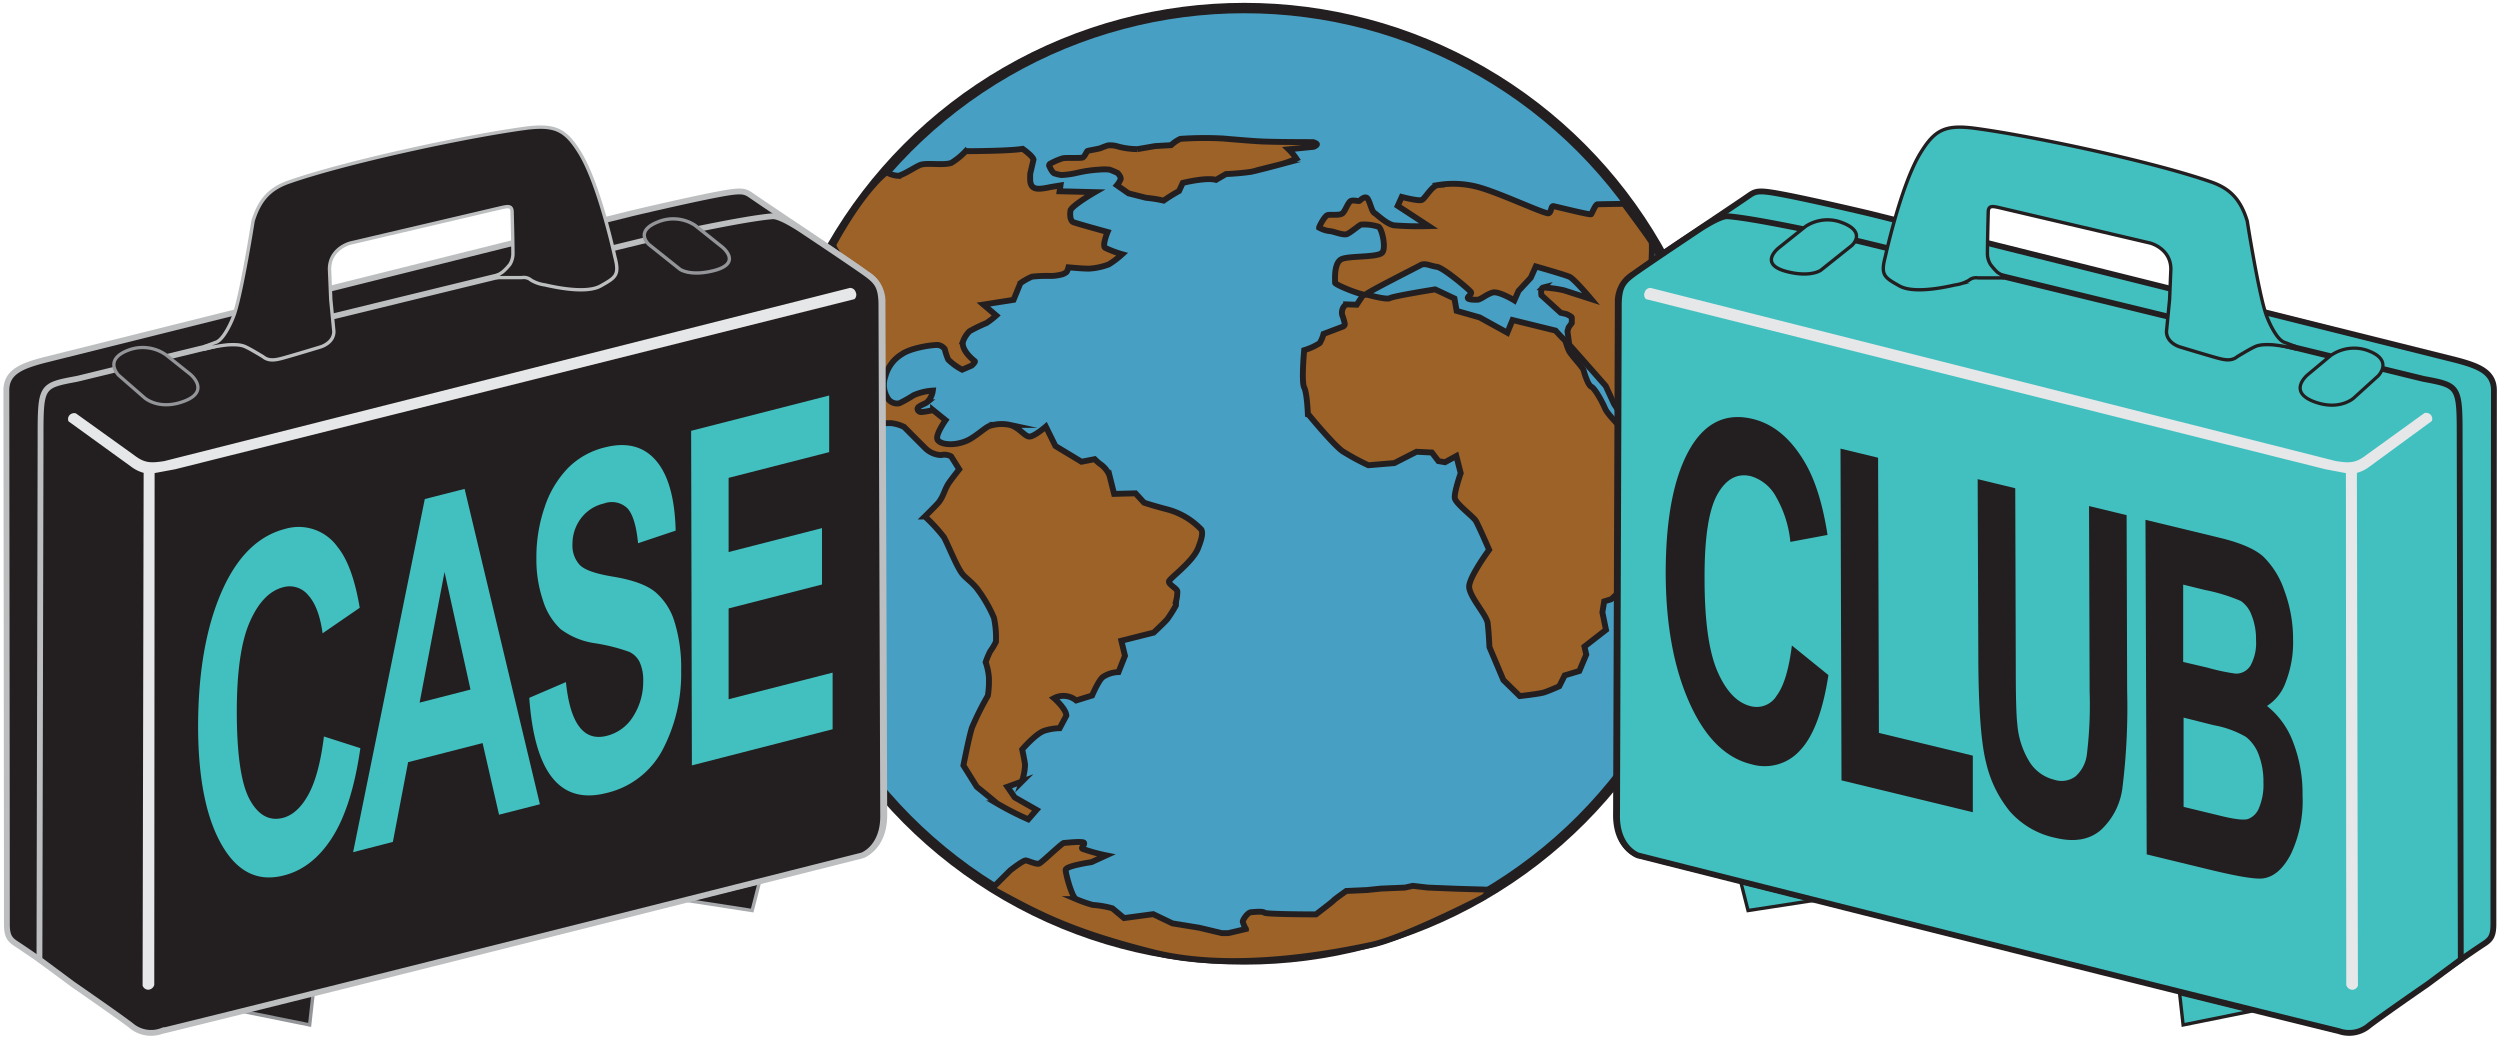 <svg xmlns="http://www.w3.org/2000/svg" viewBox="0 0 428.32 177.96"><defs><style>.a{fill:#489fc4;stroke-width:1.78px;}.a,.b,.c,.d,.g{stroke:#231f20;}.a,.b,.c,.d,.g,.h,.i,.j,.l,.m{stroke-miterlimit:10;}.b{fill:#9c6228;stroke-width:1.01px;}.c,.d,.g,.n{fill:#42c0c0;}.c,.h,.i,.l{stroke-width:0.58px;}.e{fill:#e6e7e8;}.f,.h,.i,.j,.l,.m{fill:#231f20;}.g,.m{stroke-width:0.56px;}.h,.m{stroke:#939598;}.i{stroke:#a7a9ac;}.j,.l{stroke:#bcbec0;}.k{fill:#a7a9ac;}</style></defs><title>MODIFIED_final_caseClub_outlined</title><circle class="a" cx="213.19" cy="82.88" r="81.5"/><path class="b" d="M168.87,113.45a10.17,10.17,0,0,1,.56,2.66,16.44,16.44,0,0,1-.18,3.08,49.33,49.33,0,0,0-2.72,5.46c-.5,1.53-1.47,6.49-1.47,6.49l2.29,3.66s2.93,2.37,3.45,2.84a52.3,52.3,0,0,0,5.37,2.74l1.42-1.63-3.74-2.13-1.25-1.82,2.48-.9a10.45,10.45,0,0,0,.54-2.86c-.1-.89-.49-2.64-.49-2.64s2.4-2.82,3.91-3.24a9.47,9.47,0,0,1,2.51-.4l1.14-2.14c0-1.17-2.1-3-2.1-3a3.44,3.44,0,0,1,3.79.39l2.73-.85s1.11-2.63,1.85-3.17a5,5,0,0,1,2.67-.84l1.11-2.79-.62-2.58,5.54-1.4s1.81-1.68,2.37-2.35a25.49,25.49,0,0,0,1.43-2.28l.05-.81a6.36,6.36,0,0,0,.2-1.65c-.16-.55-1.54-1.17-1.43-1.69s4.12-3.37,5-5.72c.79-2,.76-2.68.55-3.14a12.5,12.5,0,0,0-5.7-3.43c-2.73-.71-4.12-1.19-4.12-1.19l-1.47-1.6-3.66.1-.8-3.18a4.5,4.5,0,0,0-1.67-2c-.21-.14-.86-.77-.86-.77l-2.26.44-4.47-2.7-1.64-3.32s-2,1.73-2.82,1.71-1.72-1.56-3.33-2a6.74,6.74,0,0,0-3.63.22c-.77.41-1.69,1.26-2.86,2-2.26,1.48-5.44,1.33-5.93.27-.37-.82,1.39-3.3,1.39-3.3l-2.14-1.73a14.77,14.77,0,0,1-2,.34c-.54,0-.73-.47-.63-.68.2-.43,1.23-.71,1.59-1a3.37,3.37,0,0,0,1-2,9.58,9.58,0,0,0-3.3.8,23.58,23.58,0,0,1-2.42,1.37,1.89,1.89,0,0,1-2-.84,4.34,4.34,0,0,1-.41-3.78,6.28,6.28,0,0,1,2.85-3.8c1.28-.93,4.55-1.56,6.13-1.57a1.73,1.73,0,0,1,1.2.72,9.71,9.71,0,0,0,.59,1.79,9.82,9.82,0,0,0,2.39,1.73l1.63-.71s.7-.62.52-.76c-1.43-1.12-2.28-2.46-2-3.4a4.84,4.84,0,0,1,1.11-1.72,27.65,27.65,0,0,1,2.91-1.41,15,15,0,0,0,1.66-1.29l-2.2-1.87,5.17-.81,1.17-2.85a10.69,10.69,0,0,1,2-1.12,23.29,23.29,0,0,1,3.22-.12A7.86,7.86,0,0,0,182,47a2.34,2.34,0,0,0,.75-.41,3.42,3.42,0,0,0,.31-.79s2.72.26,3.63.22a11.56,11.56,0,0,0,3.28-.72,15.7,15.7,0,0,0,2.29-1.74,18,18,0,0,1-2.91-1.1c-.56-.37.41-2.71.41-2.71s-5.67-1.55-5.94-1.72c-.63-.39-.48-1.94-.36-2.11.67-1,4.14-3,4.14-3l-6.06-.15.15-1s-1.46.23-1.95.33c-2,.41-3,.41-3.23-1a12.27,12.27,0,0,1,0-1.36l.56-2.4c-.14-.64-1.86-1.84-1.86-1.84-2.35.4-9.76.4-9.76.4a12.36,12.36,0,0,1-2.44,2c-1.23.46-3.87,0-5.12.29-.73.15-2.9,1.71-4,1.93a4.37,4.37,0,0,1-2-.61s-3.79,2.69-9.05,12.25c-.5.92,3.55,4.63,3.44,6.09a68.87,68.87,0,0,0,.52,8l.46,15.42,2.56,1.33s2.14-.13,2.88-.1a6.69,6.69,0,0,1,2.2.65s2.61,2.63,3.62,3.63a4.11,4.11,0,0,0,2.7,1.19,2.4,2.4,0,0,1,1.74.23l1.38,2.2s-1.14,1.46-1.64,2.15c-.91,1.25-1,2.52-2,3.66-.53.6-2.24,2.28-2.24,2.28a27.55,27.55,0,0,1,3.27,3.56c.81,1.52,2.06,4.76,3.06,6.16.59.82,1.86,1.57,2.8,2.9a23.37,23.37,0,0,1,2.7,4.73,16.08,16.08,0,0,1,.34,4.13,12.27,12.27,0,0,1-1,1.66A14.8,14.8,0,0,0,168.87,113.45Z"/><path class="b" d="M225.62,24.72c0-.17-.63-.37-.63-.37s-6.67,0-8.92-.12c-1.63-.07-6.52-.5-6.52-.5a60.59,60.59,0,0,0-7.32.06,6,6,0,0,0-1.59,1.08l-2.75.16-3,.52a13.07,13.07,0,0,1-3.24-.42,4.47,4.47,0,0,0-1.81-.22,11.26,11.26,0,0,0-1.27.47c-.61.19-2.22.42-2.29.51-.2.28-.46.93-.78,1.09s-2.71,0-3.42.14a10.9,10.9,0,0,0-2.17.94.38.38,0,0,0-.17.31s.45,1.09.86,1.32a7.2,7.2,0,0,0,1.23.3,14.85,14.85,0,0,0,2.5-.33,22.81,22.81,0,0,1,4-.6,9,9,0,0,1,1.75,0,11.4,11.4,0,0,1,1.42.6s.55.59.51,1a3.86,3.86,0,0,1-.65,1.08l2,1.39,3,.76a23,23,0,0,1,3,.48A29.19,29.19,0,0,1,202,32.73l.64-1.39s4-1,5.69-.52l1.71-1a42.71,42.71,0,0,0,4.34-.39c1.53-.34,4.73-1.2,4.73-1.2a17.45,17.45,0,0,0,3-1.05,10.16,10.16,0,0,0-1.34-1.6l4.31-.43S225.64,24.91,225.62,24.72Z"/><path class="b" d="M280.19,75.65S275.63,71.46,275,70s-1.81-3.5-2.37-3.75-1.19-2.31-1.31-2.81-2.12-2.56-2.5-3.31-.56-1.75-.75-1.87-1.56-1.62-1.56-1.62l-7.37-1.81L258.25,57l-4.75-2.62-3.94-1.12-.37-2.12-3.31-1.56s-7.12,1.13-7.75,1.5-4.44-.75-4.44-.75l-1.25,1.88-1.81-.06a1.73,1.73,0,0,0-.56,2.13,11.89,11.89,0,0,1,.32,1.15.47.47,0,0,1-.3.52l-3.33,1.26a6.11,6.11,0,0,1-.65,1.57A10.55,10.55,0,0,1,223.44,60s-.5,5.44,0,6.38.63,4.5.63,4.5S228.25,76,230,77.3a41.71,41.71,0,0,0,4.44,2.41l4.44-.37,3.81-1.94,2.63.13L246.44,79l1.13.19,1.94-1.06.75,2.94s-1.19,3.38-1,4.31,3.13,3.13,3.56,3.81,2.31,5,2.31,5-3.41,4.63-3.42,6.31,3,4.88,3.17,6.25.31,4.13.31,4.13l2.38,5.63,2.81,2.75s3.31-.37,4.13-.62,2.63-1.06,2.63-1.06l.94-1.87,2.5-.75,1.19-2.81-.31-1.37,3.69-2.87-.62-3,.31-1.87,1.19-.37s2.81-2.44,2.94-3.19a47.2,47.2,0,0,0-1.06-5.94l-.19-3.5,1.38-2.62,1.13-2.62Z"/><path class="b" d="M272.6,51.24s-2.87-3.44-3.69-3.81-5.78-1.78-5.78-1.78l-.87,1.94-2.09,2.25-.72,1.63s-2.69-1.66-3.75-1.34-2,1.2-2.56,1.22-1.67,0-1.67-.31.75-.62.54-1-4.73-4.19-5.85-4.33-2-.73-2.81-.27-9.08,4.6-9.31,5-5.35-1.65-5.31-2-.29-3.56,1.25-4.1,6.25-.21,6.88-1.12-.12-4.08-.67-4.37a8,8,0,0,0-3-.37c-.37.13-1.79,1.38-2.42,1.63s-2.42-.5-2.83-.5A4.82,4.82,0,0,1,226,39c0-.17.92-2,1.46-2.15s2.1.13,2.58-.33.94-1.92,1.42-2.1,1.27.1,1.44,0,.77-.79,1.25-.54.81,2.31,1.31,2.6,2.06,1.9,3.38,2.13a56.77,56.77,0,0,0,5.94.13l-5.31-3.47.69-1.53s2.83.75,3.42.52,1.73-2.48,2.81-2.56a16.3,16.3,0,0,1,7.38.5c3.81,1.15,11.06,4.56,11.56,4.34s.38-1.28.81-1.22,6.31,1.56,6.47,1.38.72-1.66,1.06-1.69,4.69-.09,4.69-.09-.28-.25,0,.16,4.09,5.51,4.59,6.39-2,31.92-2,31.92l-1.81-.28-2.56-3.81c-.06-.09-1.41-3.06-1.47-3.16s-6.25-7.09-6.25-7.09l-.31-2.28.19-.67.55-.77s0-.75,0-.92-.89-.59-.89-.59l-1-.23-3.31-3s-.22-1.2.3-1.33a21.85,21.85,0,0,1,3.53.47Z"/><path class="b" d="M170.19,152l2.88-2.87s2.25-1.79,2.71-1.71,1.79.71,2.25.54,3.92-3.54,4.25-3.54,3.33-.37,3.46,0-.58.75-.29,1a29.27,29.27,0,0,0,4.08,1.13L187,147.71s-4.42.63-4.42,1.33,1.08,4.71,1.79,5a23.59,23.59,0,0,0,2.83,1,16.76,16.76,0,0,1,3.38.58l2,1.67,5-.67,3.29,1.58,4.61.75,3.85.92h1.13l3-.71a4.56,4.56,0,0,1-.54-1.25c0-.33.83-1.58,1.42-1.62s2-.21,2.29.08,8.83.29,8.83.29,3-2.29,3.06-2.42,2.13-1.59,2.13-1.59l3.53-.16,2.44-.25,4.09-.17,1.34-.3,2.59.3,5,.2,4.47.13,1.38.06-1.28,1.22s-13.53,7-19.34,8.22-23.34,4.78-37.41,1.22-19.58-6.56-27.17-10.69Z"/><polygon class="c" points="373.43 170.23 385.65 173.25 374.03 175.6 373.43 170.23"/><polygon class="c" points="298.27 151.19 310.84 154.25 299.49 156 298.27 151.19"/><path class="d" d="M420.85,61.7c3.75,1,6.42,2,6.43,5.16,0,0-.09,74-.09,91.45,0,2-.43,2.63-1.6,3.39-2.47,1.61-9.51,6.55-9.51,6.55l-6.26,4.38s-2.94,2.11-3.81,2.7a8.48,8.48,0,0,1-6.55.92c-29-7.29-119-29.83-119-29.83s-3.75-1.32-3.59-7.12l.3-87.5a5.42,5.42,0,0,1,2.76-4.88c4.68-3.4,14.62-9.91,19.46-13.23,1.37-.94,1.59-1.22,5.88-.41,5,.93,15,3.3,15,3.3Z"/><path class="d" d="M318.63,41.36S301.75,37.5,296,37.05c-1.44-.11-5.32,2.57-5.32,2.57s-7.33,4.88-10.18,6.88c-2.32,1.63-3.06,2.35-3.15,5.44l-.3,87.5c-.17,5.8,3.59,7.12,3.59,7.12s90,22.75,120.08,30.1a5.27,5.27,0,0,0,5.23-1c2.65-2,9.9-7,9.9-7l5.75-4.27v-.61l-.19-88.49c0-9.22,0-9.22-6.23-10.38Z"/><path class="e" d="M400.22,79c2.24.34,3.33.37,5.05-.94l10.1-7.29a1.09,1.09,0,0,1,1.09.31,1,1,0,0,1,.17,1.06L406,79.92a6.27,6.27,0,0,1-2.2,1.1l.18,87.86a1.06,1.06,0,0,1-1,.7,1.15,1.15,0,0,1-1-.82l-.06-87.7-3.5-.66L282,51.25a1.05,1.05,0,0,1-.2-1.21,1,1,0,0,1,1-.71Z"/><path class="f" d="M339.57,35.18s-.11-.22-.28-.23-.28.2-.28.2-.27,4.85-.21,6.41a9,9,0,0,0,.84,3.64A7.84,7.84,0,0,0,342,47.3l.67.07a16.77,16.77,0,0,1-2.46-2.23,6.88,6.88,0,0,1-.86-3.53C339.28,40,339.57,35.18,339.57,35.18Z"/><path class="e" d="M340.75,27.8a.53.53,0,0,0-.48.39.71.71,0,0,0,.26.7s24,5.37,32.08,7c6.15,1.24,6.92,2.2,7.66,7.44.44,3.08,2.06,12,2.06,12a.66.66,0,0,0,.68.44c.42-.06.48-.63.48-.63s-1.58-9-2.05-12.05c-.72-4.61-.93-6.78-8.61-8.26C364.72,33.28,340.75,27.8,340.75,27.8Z"/><path class="f" d="M334.18,22.76c.61.07,30.43,5.87,41.18,9,5.25,1.51,7.25,3.69,7.8,8.5a95.6,95.6,0,0,0,2.57,12.71c.71,2.39,2,4.34,3.26,5s3,1.41,3,1.41h.79s-3.06-1.4-4-2c-1.14-.75-2.05-3-2.48-4.19-.27-.72-2.17-9.39-2.62-12.92-.76-6-3.2-7.41-8.18-8.9-9.67-2.91-30.77-6.7-41-8.78a4.86,4.86,0,0,0-1.65,0l-.38.29A15.59,15.59,0,0,1,334.18,22.76Z"/><path class="c" d="M393.26,59.36l-1.8-.69c-1.37-.37-2.8-3.57-3.23-4.82-1.31-3.86-3.22-16-3.22-16-1.16-3.76-3-5.57-6.19-6.68-9.74-3.4-30-7.76-40.25-9.16-5.35-.73-7.11.2-9.63,4.35C325.62,31.9,323,44,323,44c-.84,3.16-.15,3.53,2.45,5,2.28,1.26,7,.4,9.54-.19a6.17,6.17,0,0,0,2.3-.76,1.93,1.93,0,0,1,1.58-.44h4.26l.09-.35a8.33,8.33,0,0,1-1-.61A9.46,9.46,0,0,1,341,45.26a3.53,3.53,0,0,1-.5-1.85c0-1.81.14-7.06.14-7.06,0-1.21.8-1,1.74-.81l26,6.1s3.52.89,3.55,4.44l-.22,5.25-.53,5.45c0,2,2.28,2.65,2.28,2.65s4.92,1.5,6.57,1.94c1.19.32,2.36.51,3.28-.27,0,0,1.89-1.14,2.57-1.48s1.19-.67,3.43-.55a25.61,25.61,0,0,1,3.85.67Z"/><path class="g" d="M399.3,60.93a6.92,6.92,0,0,1,6.28-.9c4.64,1.65,1.85,4.38,1.85,4.38l-4.16,3.78s-2.27,2.11-6.34.79c-5.36-1.73-1.51-4.82-1.51-4.82Z"/><path class="c" d="M309.39,38.76a6.83,6.83,0,0,1,6.07-.67c4.54,1.65,1.77,4,1.77,4l-5.29,4.22s-1.67,1.22-5.61.27c-5.36-1.29-1.49-4.19-1.49-4.19Z"/><polygon class="h" points="53.65 170.23 41.43 173.25 53.05 175.6 53.65 170.23"/><polygon class="i" points="130.1 151.19 117.53 154.25 128.87 156 130.1 151.19"/><path class="j" d="M7.52,61.7c-3.75,1-6.42,2-6.43,5.16,0,0,.09,74,.09,91.45,0,2,.43,2.63,1.6,3.39,2.47,1.61,9.51,6.55,9.51,6.55l6.26,4.38s2.94,2.11,3.81,2.7a8.48,8.48,0,0,0,6.55.92c29-7.29,119-29.83,119-29.83s3.75-1.32,3.59-7.12l-.3-87.5a5.42,5.42,0,0,0-2.76-4.88C143.75,43.52,133.81,37,129,33.69c-1.37-.94-1.59-1.22-5.88-.41-5,.93-15,3.3-15,3.3Z"/><path class="j" d="M109.74,41.36s16.88-3.86,22.62-4.31c1.44-.11,5.32,2.57,5.32,2.57s7.33,4.88,10.18,6.88c2.32,1.63,3.06,2.35,3.15,5.44l.3,87.5c.17,5.8-3.59,7.12-3.59,7.12s-90,22.75-120.08,30.1a5.27,5.27,0,0,1-5.23-1c-2.65-2-9.9-7-9.9-7l-5.75-4.27v-.61l.19-88.49c0-9.22,0-9.22,6.23-10.38Z"/><path class="e" d="M28.14,79c-2.24.34-3.33.37-5.05-.94L13,70.82a1.09,1.09,0,0,0-1.09.31,1,1,0,0,0-.17,1.06l10.67,7.72a6.27,6.27,0,0,0,2.2,1.1l-.18,87.86a1.06,1.06,0,0,0,1,.7,1.15,1.15,0,0,0,1-.82l.06-87.7L30,80.4l116.4-29.15a1.05,1.05,0,0,0,.2-1.21,1,1,0,0,0-1-.71Z"/><path class="k" d="M88.8,35.18s.11-.22.28-.23.28.2.28.2.27,4.85.21,6.41a9,9,0,0,1-.84,3.64,7.84,7.84,0,0,1-2.36,2.09l-.67.07a16.77,16.77,0,0,0,2.46-2.23A6.88,6.88,0,0,0,89,41.61C89.09,40,88.8,35.18,88.8,35.18Z"/><path class="e" d="M87.62,27.8a.53.53,0,0,1,.48.39.71.71,0,0,1-.26.7s-24,5.37-32.08,7c-6.15,1.24-6.92,2.2-7.66,7.44-.44,3.08-2.06,12-2.06,12a.66.66,0,0,1-.68.44c-.42-.06-.48-.63-.48-.63s1.58-9,2.05-12.05c.72-4.61.93-6.78,8.61-8.26C63.65,33.28,87.62,27.8,87.62,27.8Z"/><path class="k" d="M94.19,22.76c-.61.07-30.43,5.87-41.18,9-5.25,1.51-7.25,3.69-7.8,8.5a95.6,95.6,0,0,1-2.57,12.71c-.71,2.39-2,4.34-3.26,5s-3,1.41-3,1.41h-.79s3.06-1.4,4-2c1.14-.75,2.05-3,2.48-4.19.27-.72,2.17-9.39,2.62-12.92.76-6,3.2-7.41,8.18-8.9,9.67-2.91,30.77-6.7,41-8.78a4.86,4.86,0,0,1,1.65,0l.38.29A15.59,15.59,0,0,0,94.19,22.76Z"/><path class="l" d="M35.11,59.35l1.8-.68c1.37-.37,2.8-3.57,3.23-4.82,1.31-3.86,3.22-16,3.22-16,1.16-3.76,3-5.57,6.19-6.68,9.74-3.4,30-7.76,40.25-9.16,5.35-.73,7.11.2,9.63,4.35C102.75,31.9,105.34,44,105.34,44c.84,3.16.15,3.53-2.45,5-2.28,1.26-7,.4-9.54-.19A6.17,6.17,0,0,1,91,48a1.93,1.93,0,0,0-1.58-.44H85.2l-.09-.35a8.33,8.33,0,0,0,1-.61,9.46,9.46,0,0,0,1.27-1.33,3.53,3.53,0,0,0,.5-1.85c0-1.81-.14-7.06-.14-7.06,0-1.21-.8-1-1.74-.81l-26,6.1s-3.52.89-3.55,4.44l.22,5.25.53,5.45c0,2-2.28,2.65-2.28,2.65s-4.92,1.5-6.57,1.94c-1.19.32-2.36.51-3.28-.27,0,0-1.89-1.14-2.57-1.48s-1.19-.67-3.43-.55a24.64,24.64,0,0,0-3.85.69Z"/><path class="m" d="M28.47,60.82a6.92,6.92,0,0,0-6.28-.9c-4.64,1.65-1.85,4.38-1.85,4.38l4.38,3.82s2.27,2.11,6.34.79c5.36-1.73,1.51-4.82,1.51-4.82Z"/><path class="h" d="M119.06,38.59a6.83,6.83,0,0,0-6.07-.67c-4.54,1.65-1.77,4-1.77,4l5.29,4.22s1.67,1.22,5.61.27c5.36-1.29,1.49-4.19,1.49-4.19Z"/><path class="n" d="M55.5,126.18l6.24,2q-1.44,10-4.82,15.3T48.57,150q-6.23,1.59-10.12-4.49-4.47-7-4.51-20.91,0-14.66,4.43-24.1,3.88-8.19,10.47-9.88a8.17,8.17,0,0,1,9,3.1q2.58,3.17,3.79,10.41l-6.36,4.37q-.62-4.5-2.45-6.51a4.09,4.09,0,0,0-4.3-1.38q-3.53.9-5.75,6t-2.2,15.55Q40.6,133,42.79,137t5.66,3.13q2.55-.65,4.39-4T55.5,126.18Z"/><path class="n" d="M92.5,137.79l-7,1.79-2.82-12.27-12.76,3.27-2.61,13.66L60.5,146l12.28-60.5,6.82-1.74ZM80.61,118.14,76.16,98l-4.27,22.38Z"/><path class="n" d="M90.68,119.56l6.28-2.7q1.09,10.71,7,9.21a7.42,7.42,0,0,0,4.58-3.42,11.06,11.06,0,0,0,1.66-6,7.39,7.39,0,0,0-.59-3.17,3.72,3.72,0,0,0-1.78-1.79,31.53,31.53,0,0,0-5.79-1.47,12.89,12.89,0,0,1-6-2.44,11.25,11.25,0,0,1-3-4.87,21.75,21.75,0,0,1-1.14-7.23,26.4,26.4,0,0,1,1.42-8.81,17.55,17.55,0,0,1,4-6.69,13.29,13.29,0,0,1,6.28-3.52q5.62-1.44,8.79,2.25t3.37,12l-6.44,2.16q-.44-4.5-1.84-6a3.85,3.85,0,0,0-4-.81,6.79,6.79,0,0,0-4,2.62,7.25,7.25,0,0,0-1.4,4.34,4.88,4.88,0,0,0,1.28,3.61q1.28,1.27,5.87,2,4.86.83,7,2.57a10.79,10.79,0,0,1,3.31,5.06,26.58,26.58,0,0,1,1.16,8.48,28,28,0,0,1-3.09,13.35,14.6,14.6,0,0,1-9.73,7.58Q92.05,138.88,90.68,119.56Z"/><path class="n" d="M118.54,131.13l-.13-57.32,23.65-6.05,0,9.7-17.23,4.41,0,12.71,16-4.1,0,9.66-16,4.1,0,15.56,17.82-4.56,0,9.7Z"/><path class="f" d="M307,110.59l6.26,5.07q-1.43,9.26-4.83,12.87a8.11,8.11,0,0,1-8.36,2.41q-6.25-1.51-10.15-9.53-4.49-9.25-4.54-23.13,0-14.66,4.43-21.86,3.89-6.24,10.49-4.64,5.38,1.3,9,7.58,2.59,4.46,3.81,12.29l-6.37,1.19a19.21,19.21,0,0,0-2.46-7.73A7.25,7.25,0,0,0,300,81.59q-3.54-.86-5.77,3.13t-2.19,14.43q0,10.83,2.23,15.93T300,121a4,4,0,0,0,4.41-1.84Q306.23,116.73,307,110.59Z"/><path class="f" d="M315.5,133.7l-.17-56.84,6.44,1.56.14,47.15L338,129.46l0,9.7Z"/><path class="f" d="M338.83,82.09l6.44,1.56.09,31q0,7.23.27,9.48a14.4,14.4,0,0,0,2.06,6.36,6.94,6.94,0,0,0,4.26,3.1,4,4,0,0,0,3.65-.58,6,6,0,0,0,1.92-3.6,70.15,70.15,0,0,0,.49-11l-.1-31.71,6.44,1.56.09,30.1a111.71,111.71,0,0,1-.79,16.47,11.85,11.85,0,0,1-3.75,7.41q-2.93,2.47-7.74,1.31a14.31,14.31,0,0,1-7.81-4.53,20.49,20.49,0,0,1-4.09-8.41q-1.28-5.09-1.32-18Z"/><path class="f" d="M367.58,89.06l12.81,3.1q5.24,1.27,7.38,3.2a14.72,14.72,0,0,1,3.61,5.84,23.87,23.87,0,0,1,1.49,8.41,18.73,18.73,0,0,1-1.23,7.18,8,8,0,0,1-3.24,4.16,14.29,14.29,0,0,1,4.46,6.16,24.39,24.39,0,0,1,1.63,9.15,21.33,21.33,0,0,1-2,10.08q-2,3.82-4.82,4.16-1.94.23-9-1.48l-10.88-2.64Zm6.46,11.1,0,13.25,4.26,1a33.84,33.84,0,0,0,4.73,1,2.88,2.88,0,0,0,2.57-1.43,8,8,0,0,0,.92-4.29,11,11,0,0,0-.77-4.31,5,5,0,0,0-1.84-2.42,30.8,30.8,0,0,0-6.19-1.89Zm.07,22.79,0,15.29,6,1.45q3.94,1,5.06.62a3.27,3.27,0,0,0,1.87-1.92,10.16,10.16,0,0,0,.75-4.32,12.88,12.88,0,0,0-.83-4.82,6.91,6.91,0,0,0-2.17-3,17,17,0,0,0-5.5-2Z"/></svg>